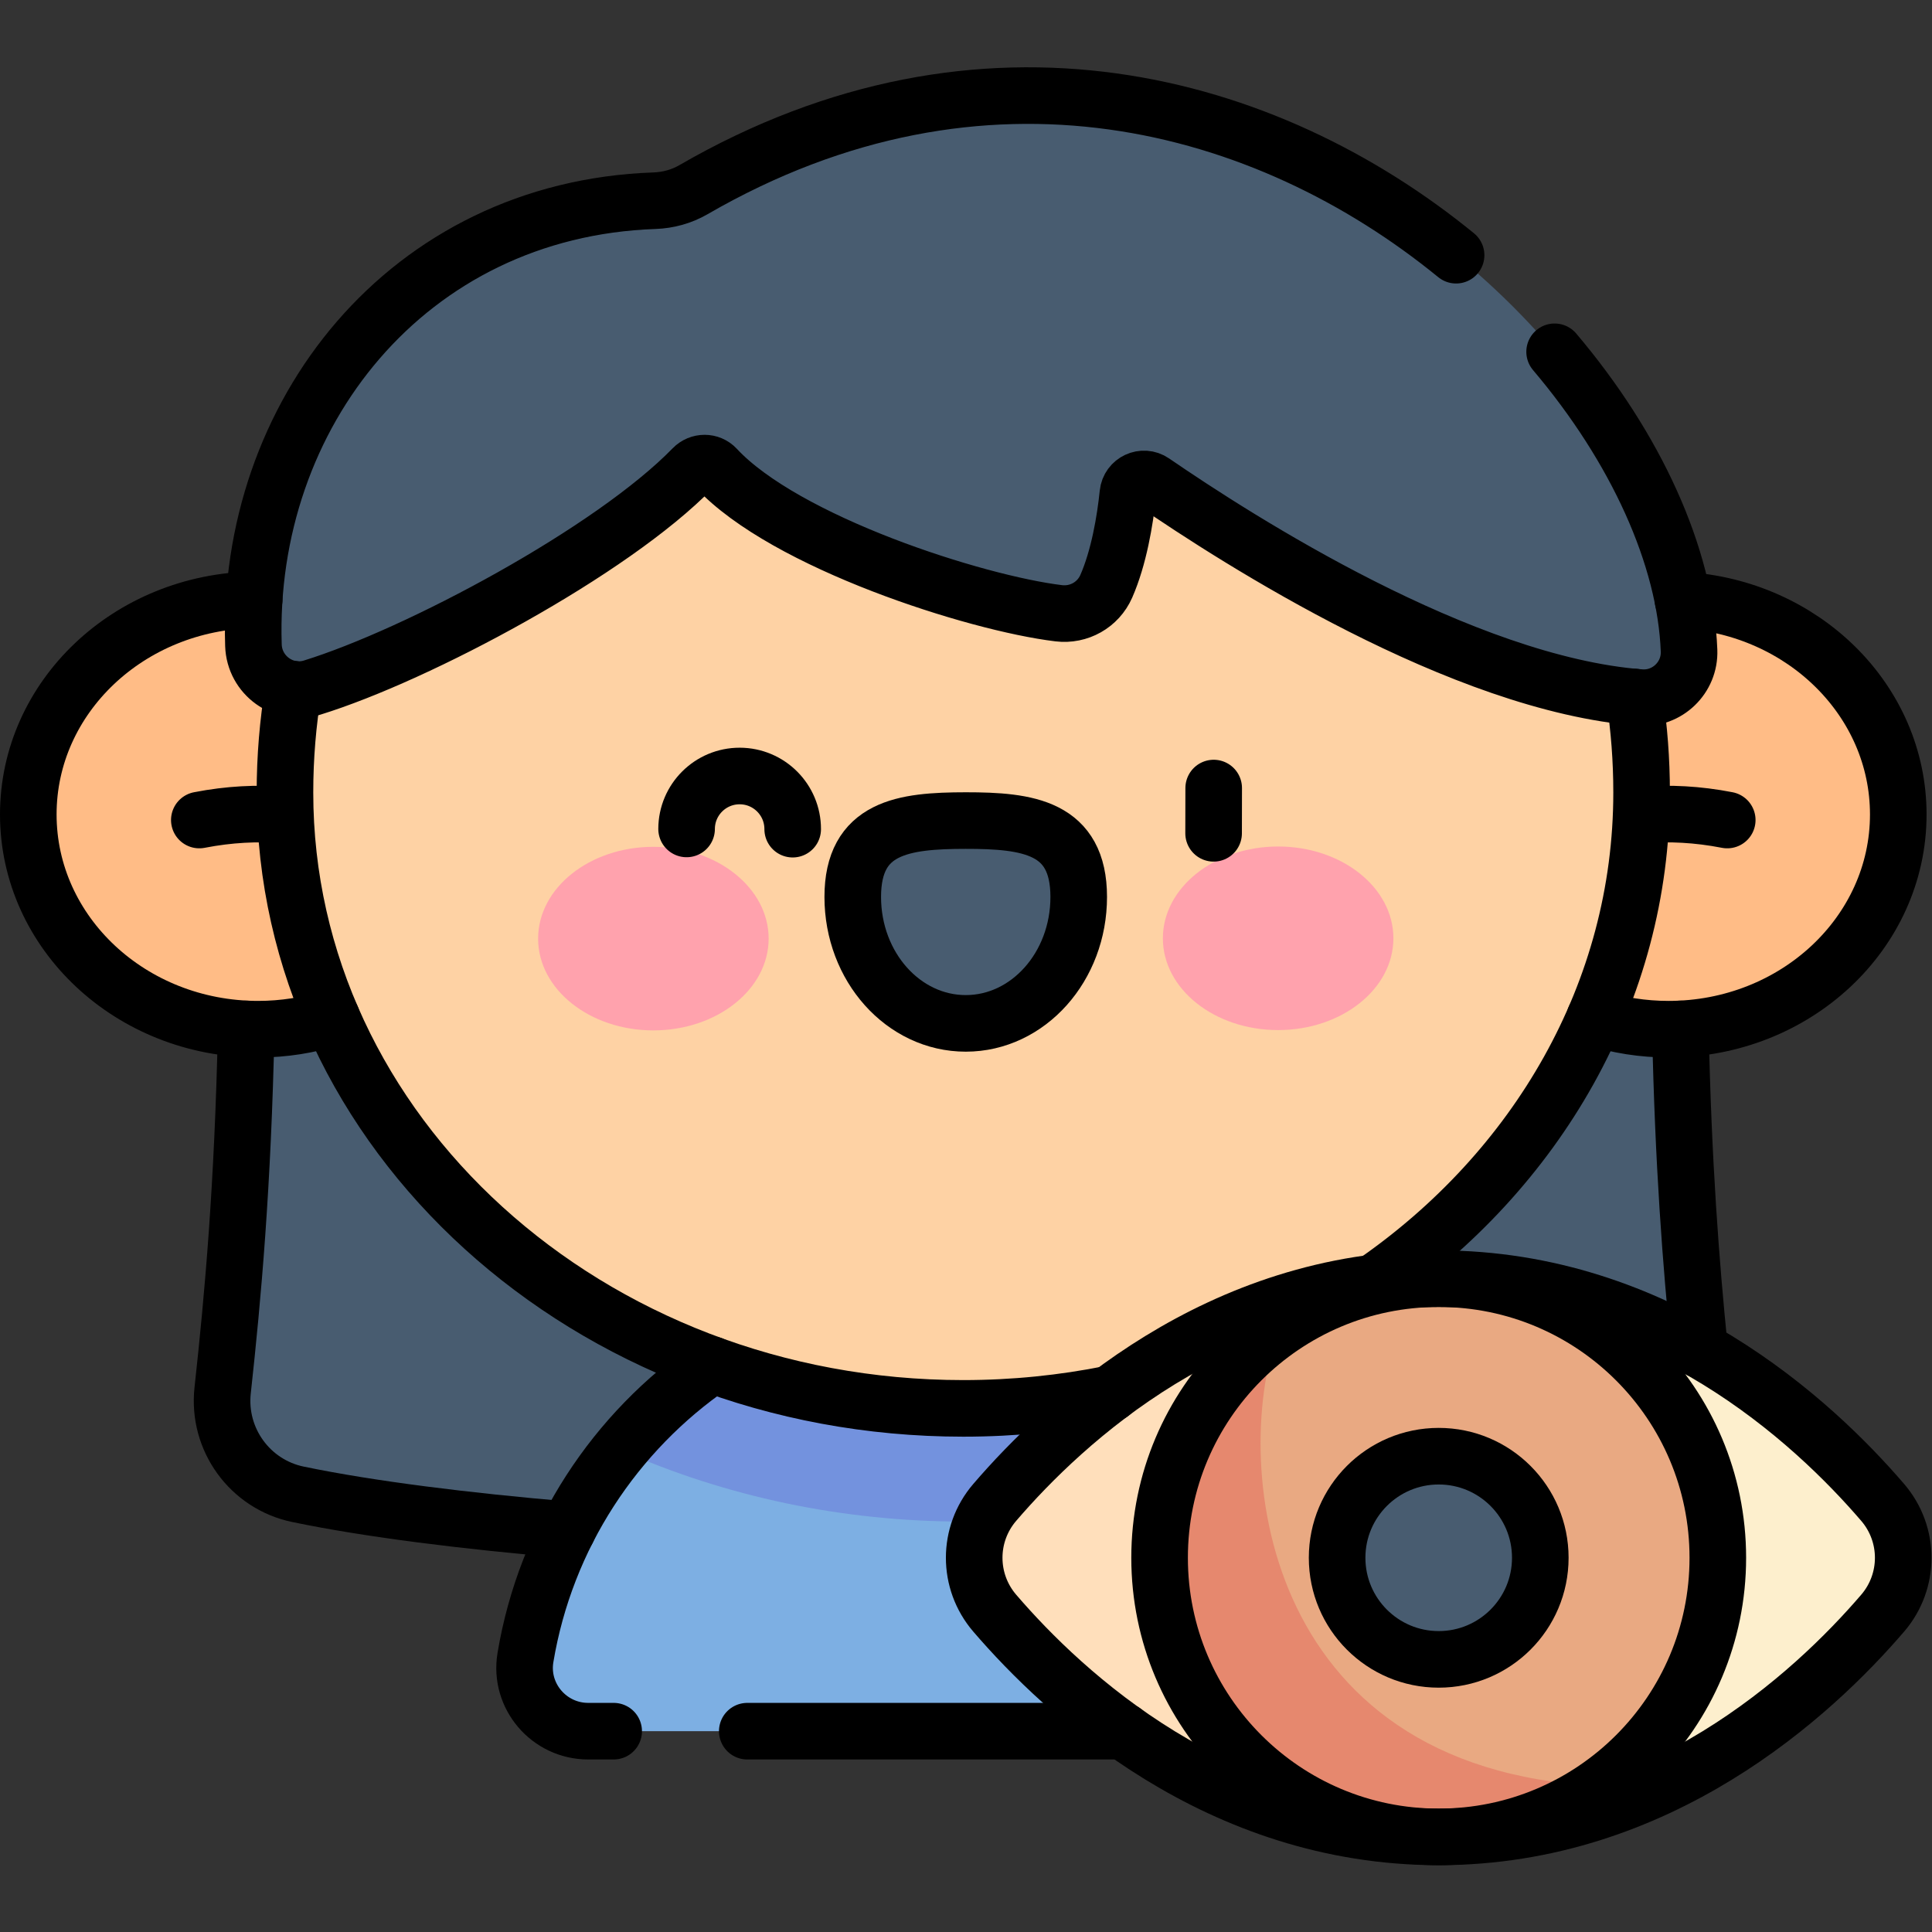 <?xml version="1.0" encoding="UTF-8" standalone="no"?>
<!-- Created with Inkscape (http://www.inkscape.org/) -->

<svg
   version="1.1"
   id="svg5316"
   xml:space="preserve"
   width="682.667"
   height="682.667"
   viewBox="0 0 682.667 682.667"
   xmlns="http://www.w3.org/2000/svg"
   xmlns:svg="http://www.w3.org/2000/svg"><rect x="0" y="0" width="682.667" height="682.667" fill="#333333" stroke="none"/><defs
     id="defs5320"><clipPath
       clipPathUnits="userSpaceOnUse"
       id="clipPath5330"><path
         d="M 0,512 H 512 V 0 H 0 Z"
         id="path5328" /></clipPath></defs><g
     id="g5322"
     transform="matrix(1.333,0,0,-1.333,0,682.667)"><g
       id="g5324"><g
         id="g5326"
         clip-path="url(#clipPath5330)"><g
           id="g5332"
           transform="translate(65.571,269.531)"><path
             d="m 0,0 c 0,-58.08 -3.192,-95.328 -6.552,-125.973 -1.421,-12.96 7.218,-24.894 19.984,-27.542 45.138,-9.363 125.164,-14.077 176.341,-14.077 51.178,0 131.204,4.714 176.343,14.077 12.765,2.648 21.404,14.582 19.983,27.542 -3.36,30.645 -6.552,67.893 -6.552,125.973 z"
             style="fill:#485c70;fill-opacity:1;fill-rule:nonzero;stroke:none"
             id="path5334" /></g><g
           id="g5336"
           transform="translate(354.767,53.233)"><path
             d="m 0,0 c 10.364,0 18.344,9.285 16.639,19.507 -9.294,55.704 -57.72,98.164 -116.062,98.164 -58.342,0 -106.767,-42.46 -116.061,-98.164 C -217.189,9.285 -209.209,0 -198.846,0 Z"
             style="fill:#7dafe3;fill-opacity:1;fill-rule:nonzero;stroke:none"
             id="path5338" /></g><g
           id="g5340"
           transform="translate(255.344,108.8)"><path
             d="M 0,0 C 32.013,0 62.96,6.584 91.005,19.027 69.424,45.324 36.673,62.104 0,62.104 -36.673,62.104 -69.424,45.324 -91.004,19.027 -62.96,6.584 -32.013,0 0,0"
             style="fill:#7392de;fill-opacity:1;fill-rule:nonzero;stroke:none"
             id="path5342" /></g><g
           id="g5344"
           transform="translate(129.321,296.235)"><path
             d="m 0,0 c 0,31.439 -27.271,56.926 -60.91,56.926 -33.64,0 -60.911,-25.487 -60.911,-56.926 0,-31.438 27.271,-56.926 60.911,-56.926 C -27.271,-56.926 0,-31.438 0,0"
             style="fill:#ffbc86;fill-opacity:1;fill-rule:nonzero;stroke:none"
             id="path5346" /></g><g
           id="g5348"
           transform="translate(381.368,296.235)"><path
             d="m 0,0 c 0,31.439 27.271,56.926 60.911,56.926 33.639,0 60.91,-25.487 60.91,-56.926 0,-31.438 -27.271,-56.926 -60.91,-56.926 C 27.271,-56.926 0,-31.438 0,0"
             style="fill:#ffbc86;fill-opacity:1;fill-rule:nonzero;stroke:none"
             id="path5350" /></g><g
           id="g5352"
           transform="translate(435.151,302.071)"><path
             d="m 0,0 c 0,90.172 -70.66,163.271 -179.807,163.271 -109.146,0 -179.806,-73.099 -179.806,-163.271 0,-90.173 80.502,-163.271 179.806,-163.271 C -80.502,-163.271 0,-90.173 0,0"
             style="fill:#fed2a4;fill-opacity:1;fill-rule:nonzero;stroke:none"
             id="path5354" /></g><g
           id="g5356"
           transform="translate(499.059,113.869)"><path
             d="m 0,0 c 7.254,-8.449 7.254,-20.896 0,-29.346 -18.52,-21.571 -59.272,-59.313 -117.691,-59.313 -58.421,0 -99.173,37.744 -117.693,59.315 -7.253,8.448 -7.253,20.895 0,29.343 18.52,21.57 59.272,59.315 117.693,59.315 C -59.272,59.314 -18.52,21.571 0,0"
             style="fill:#fdefcd;fill-opacity:1;fill-rule:nonzero;stroke:none"
             id="path5358" /></g><g
           id="g5360"
           transform="translate(381.368,25.21)"><path
             d="M 0,0 C 22.344,0 42.092,5.53 59.012,13.556 -56.583,7.802 -56.462,115.409 -38.427,142.33 -76.447,131 -103.555,105.125 -117.693,88.658 c -7.253,-8.449 -7.253,-20.894 0,-29.343 C -99.173,37.745 -58.421,0 0,0"
             style="fill:#ffdfbb;fill-opacity:1;fill-rule:nonzero;stroke:none"
             id="path5362" /></g><g
           id="g5364"
           transform="translate(455.354,99.196)"><path
             d="m 0,0 c 0,40.862 -33.125,73.987 -73.986,73.987 -40.862,0 -73.987,-33.125 -73.987,-73.987 0,-40.861 33.125,-73.986 73.987,-73.986 C -33.125,-73.986 0,-40.861 0,0"
             style="fill:#e9a982;fill-opacity:1;fill-rule:nonzero;stroke:none"
             id="path5366" /></g><g
           id="g5368"
           transform="translate(381.368,25.21)"><path
             d="m 0,0 c 15.864,0 30.549,5.01 42.595,13.509 -91.018,4.409 -97.653,87.775 -84.86,121.19 C -61.434,121.329 -73.987,99.13 -73.987,73.986 -73.987,33.125 -40.862,0 0,0"
             style="fill:#e6886e;fill-opacity:1;fill-rule:nonzero;stroke:none"
             id="path5370" /></g><g
           id="g5372"
           transform="translate(408.297,99.196)"><path
             d="m 0,0 c 0,14.873 -12.057,26.93 -26.929,26.93 -14.873,0 -26.93,-12.057 -26.93,-26.93 0,-14.872 12.057,-26.929 26.93,-26.929 C -12.057,-26.929 0,-14.872 0,0"
             style="fill:#485c70;fill-opacity:1;fill-rule:nonzero;stroke:none"
             id="path5374" /></g><g
           id="g5376"
           transform="translate(203.749,263.34)"><path
             d="M 0,0 C 0.006,-13.438 -13.667,-24.337 -30.541,-24.346 -47.415,-24.354 -61.1,-13.468 -61.107,-0.03 -61.113,13.407 -47.44,24.308 -30.565,24.316 -13.691,24.325 -0.007,13.438 0,0"
             style="fill:#ffa2ad;fill-opacity:1;fill-rule:nonzero;stroke:none"
             id="path5378" /></g><g
           id="g5380"
           transform="translate(308.251,263.393)"><path
             d="M 0,0 C 0.007,-13.438 13.692,-24.323 30.566,-24.315 47.44,-24.307 61.113,-13.406 61.107,0.031 61.1,13.469 47.416,24.355 30.542,24.347 13.667,24.339 -0.006,13.438 0,0"
             style="fill:#ffa2ad;fill-opacity:1;fill-rule:nonzero;stroke:none"
             id="path5382" /></g><g
           id="g5384"
           transform="translate(285.944,274.381)"><path
             d="M 0,0 C -0.009,18.51 -13.419,20.242 -29.959,20.233 -46.5,20.226 -59.908,18.479 -59.899,-0.029 -59.89,-18.538 -46.473,-33.536 -29.933,-33.527 -13.392,-33.52 0.009,-18.509 0,0"
             style="fill:#485c70;fill-opacity:1;fill-rule:nonzero;stroke:none"
             id="path5386" /></g><g
           id="g5388"
           transform="translate(82.769,329.871)"><path
             d="m 0,0 c 28.019,8.672 79.413,36.094 100.893,58.178 1.704,1.753 4.524,1.773 6.188,-0.018 18.252,-19.652 68.715,-35.795 90.807,-38.464 5.317,-0.642 10.428,2.228 12.583,7.131 3.334,7.586 5.013,17.492 5.737,24.6 0.33,3.248 4,4.963 6.692,3.116 22.553,-15.47 81.923,-53.574 129.132,-57.198 7.143,-0.549 13.201,5.296 12.926,12.454 -3.067,79.71 -130.273,199.467 -263.925,122.169 -3.137,-1.815 -6.685,-2.786 -10.308,-2.913 C 25.097,126.759 -17.567,72.191 -15.588,11.206 -15.33,3.253 -7.602,-2.353 0,0"
             style="fill:#485c70;fill-opacity:1;fill-rule:nonzero;stroke:none"
             id="path5390" /></g><g
           id="g5392"
           transform="translate(499.059,113.869)"><path
             d="m 0,0 c 7.254,-8.449 7.254,-20.896 0,-29.346 -18.52,-21.571 -59.272,-59.313 -117.691,-59.313 -58.421,0 -99.173,37.744 -117.693,59.315 -7.253,8.448 -7.253,20.895 0,29.343 18.52,21.57 59.272,59.315 117.693,59.315 C -59.272,59.314 -18.52,21.571 0,0 Z"
             style="fill:none;stroke:#000000;stroke-width:15;stroke-linecap:round;stroke-linejoin:round;stroke-miterlimit:10;stroke-dasharray:none;stroke-opacity:1"
             id="path5394" /></g><g
           id="g5396"
           transform="translate(455.354,99.196)"><path
             d="m 0,0 c 0,40.862 -33.125,73.987 -73.986,73.987 -40.862,0 -73.987,-33.125 -73.987,-73.987 0,-40.861 33.125,-73.986 73.987,-73.986 C -33.125,-73.986 0,-40.861 0,0 Z"
             style="fill:none;stroke:#000000;stroke-width:15;stroke-linecap:round;stroke-linejoin:round;stroke-miterlimit:10;stroke-dasharray:none;stroke-opacity:1"
             id="path5398" /></g><g
           id="g5400"
           transform="translate(408.297,99.196)"><path
             d="m 0,0 c 0,14.873 -12.057,26.93 -26.929,26.93 -14.873,0 -26.93,-12.057 -26.93,-26.93 0,-14.872 12.057,-26.929 26.93,-26.929 C -12.057,-26.929 0,-14.872 0,0 Z"
             style="fill:none;stroke:#000000;stroke-width:15;stroke-linecap:round;stroke-linejoin:round;stroke-miterlimit:10;stroke-dasharray:none;stroke-opacity:1"
             id="path5402" /></g><g
           id="g5404"
           transform="translate(385.977,444.479)"><path
             d="m 0,0 c -50.215,40.992 -125.124,61.922 -202.174,17.359 -3.138,-1.814 -6.685,-2.786 -10.308,-2.913 -65.628,-2.296 -108.292,-56.863 -106.313,-117.848 0.258,-7.953 7.986,-13.559 15.588,-11.206 28.019,8.671 79.413,36.093 100.893,58.177 1.704,1.753 4.524,1.774 6.188,-0.017 18.252,-19.653 68.715,-35.795 90.807,-38.464 5.317,-0.643 10.428,2.227 12.583,7.131 3.334,7.586 5.013,17.492 5.737,24.599 0.33,3.248 4,4.963 6.692,3.117 22.553,-15.47 81.923,-53.575 129.132,-57.199 7.143,-0.549 13.201,5.296 12.926,12.454 -0.958,24.903 -14.033,53.714 -35.635,79.205"
             style="fill:none;stroke:#000000;stroke-width:15;stroke-linecap:round;stroke-linejoin:round;stroke-miterlimit:10;stroke-dasharray:none;stroke-opacity:1"
             id="path5406" /></g><g
           id="g5408"
           transform="translate(77.782,329.438)"><path
             d="m 0,0 c -1.477,-8.899 -2.244,-18.04 -2.244,-27.367 0,-90.173 80.502,-163.272 179.806,-163.272 13.417,0 26.486,1.345 39.064,3.876"
             style="fill:none;stroke:#000000;stroke-width:15;stroke-linecap:round;stroke-linejoin:round;stroke-miterlimit:10;stroke-dasharray:none;stroke-opacity:1"
             id="path5410" /></g><g
           id="g5412"
           transform="translate(364.094,172.05)"><path
             d="m 0,0 c 43.176,29.821 71.057,76.961 71.057,130.021 0,8.605 -0.648,17.052 -1.907,25.298"
             style="fill:none;stroke:#000000;stroke-width:15;stroke-linecap:round;stroke-linejoin:round;stroke-miterlimit:10;stroke-dasharray:none;stroke-opacity:1"
             id="path5414" /></g><g
           id="g5416"
           transform="translate(285.944,274.381)"><path
             d="M 0,0 C -0.009,18.51 -13.419,20.242 -29.959,20.233 -46.5,20.226 -59.908,18.479 -59.899,-0.029 -59.89,-18.538 -46.473,-33.536 -29.933,-33.527 -13.392,-33.52 0.009,-18.509 0,0 Z"
             style="fill:none;stroke:#000000;stroke-width:15;stroke-linecap:round;stroke-linejoin:round;stroke-miterlimit:10;stroke-dasharray:none;stroke-opacity:1"
             id="path5418" /></g><g
           id="g5420"
           transform="translate(321.721,303.235)"><path
             d="M 0,0 -0.023,-12"
             style="fill:none;stroke:#000000;stroke-width:15;stroke-linecap:round;stroke-linejoin:round;stroke-miterlimit:10;stroke-dasharray:none;stroke-opacity:1"
             id="path5422" /></g><g
           id="g5424"
           transform="translate(210.124,292.335)"><path
             d="M 0,0 C 0.017,7.766 -6.265,14.076 -14.032,14.093 -21.798,14.109 -28.108,7.828 -28.125,0.062"
             style="fill:none;stroke:#000000;stroke-width:15;stroke-linecap:round;stroke-linejoin:round;stroke-miterlimit:10;stroke-dasharray:none;stroke-opacity:1"
             id="path5426" /></g><g
           id="g5428"
           transform="translate(422.729,242.323)"><path
             d="m 0,0 c 6.138,-1.943 12.708,-3.013 19.549,-3.013 33.639,0 60.91,25.487 60.91,56.925 0,30.228 -25.212,54.94 -57.053,56.801"
             style="fill:none;stroke:#000000;stroke-width:15;stroke-linecap:round;stroke-linejoin:round;stroke-miterlimit:10;stroke-dasharray:none;stroke-opacity:1"
             id="path5430" /></g><g
           id="g5432"
           transform="translate(67.378,353.137)"><path
             d="m 0,0 c -33.162,-0.517 -59.878,-25.785 -59.878,-56.901 0,-31.439 27.27,-56.925 60.91,-56.925 6.841,0 13.41,1.069 19.549,3.013"
             style="fill:none;stroke:#000000;stroke-width:15;stroke-linecap:round;stroke-linejoin:round;stroke-miterlimit:10;stroke-dasharray:none;stroke-opacity:1"
             id="path5434" /></g><g
           id="g5436"
           transform="translate(52.836,294.758)"><path
             d="M 0,0 C 7.988,1.558 15.385,1.869 21.972,1.341"
             style="fill:none;stroke:#000000;stroke-width:15;stroke-linecap:round;stroke-linejoin:round;stroke-miterlimit:10;stroke-dasharray:none;stroke-opacity:1"
             id="path5438" /></g><g
           id="g5440"
           transform="translate(457.853,294.758)"><path
             d="M 0,0 C -7.988,1.558 -15.385,1.869 -21.972,1.341"
             style="fill:none;stroke:#000000;stroke-width:15;stroke-linecap:round;stroke-linejoin:round;stroke-miterlimit:10;stroke-dasharray:none;stroke-opacity:1"
             id="path5442" /></g><g
           id="g5444"
           transform="translate(198.084,53.232)"><path
             d="M 0,0 H 99.732"
             style="fill:none;stroke:#000000;stroke-width:15;stroke-linecap:round;stroke-linejoin:round;stroke-miterlimit:10;stroke-dasharray:none;stroke-opacity:1"
             id="path5446" /></g><g
           id="g5448"
           transform="translate(188.857,150.331)"><path
             d="m 0,0 c -25.813,-17.709 -44.211,-45.444 -49.574,-77.591 -1.705,-10.222 6.275,-19.508 16.638,-19.508 h 6.75"
             style="fill:none;stroke:#000000;stroke-width:15;stroke-linecap:round;stroke-linejoin:round;stroke-miterlimit:10;stroke-dasharray:none;stroke-opacity:1"
             id="path5450" /></g><g
           id="g5452"
           transform="translate(65.262,239.385)"><path
             d="m 0,0 c -0.877,-41.469 -3.504,-70.844 -6.243,-95.826 -1.421,-12.96 7.218,-24.894 19.983,-27.542 19.156,-3.974 44.602,-7.107 71.454,-9.401"
             style="fill:none;stroke:#000000;stroke-width:15;stroke-linecap:round;stroke-linejoin:round;stroke-miterlimit:10;stroke-dasharray:none;stroke-opacity:1"
             id="path5454" /></g><g
           id="g5456"
           transform="translate(450.53,154.345)"><path
             d="M 0,0 C -2.3,22.67 -4.349,49.382 -5.103,85.04"
             style="fill:none;stroke:#000000;stroke-width:15;stroke-linecap:round;stroke-linejoin:round;stroke-miterlimit:10;stroke-dasharray:none;stroke-opacity:1"
             id="path5458" /></g></g></g></g></svg>
